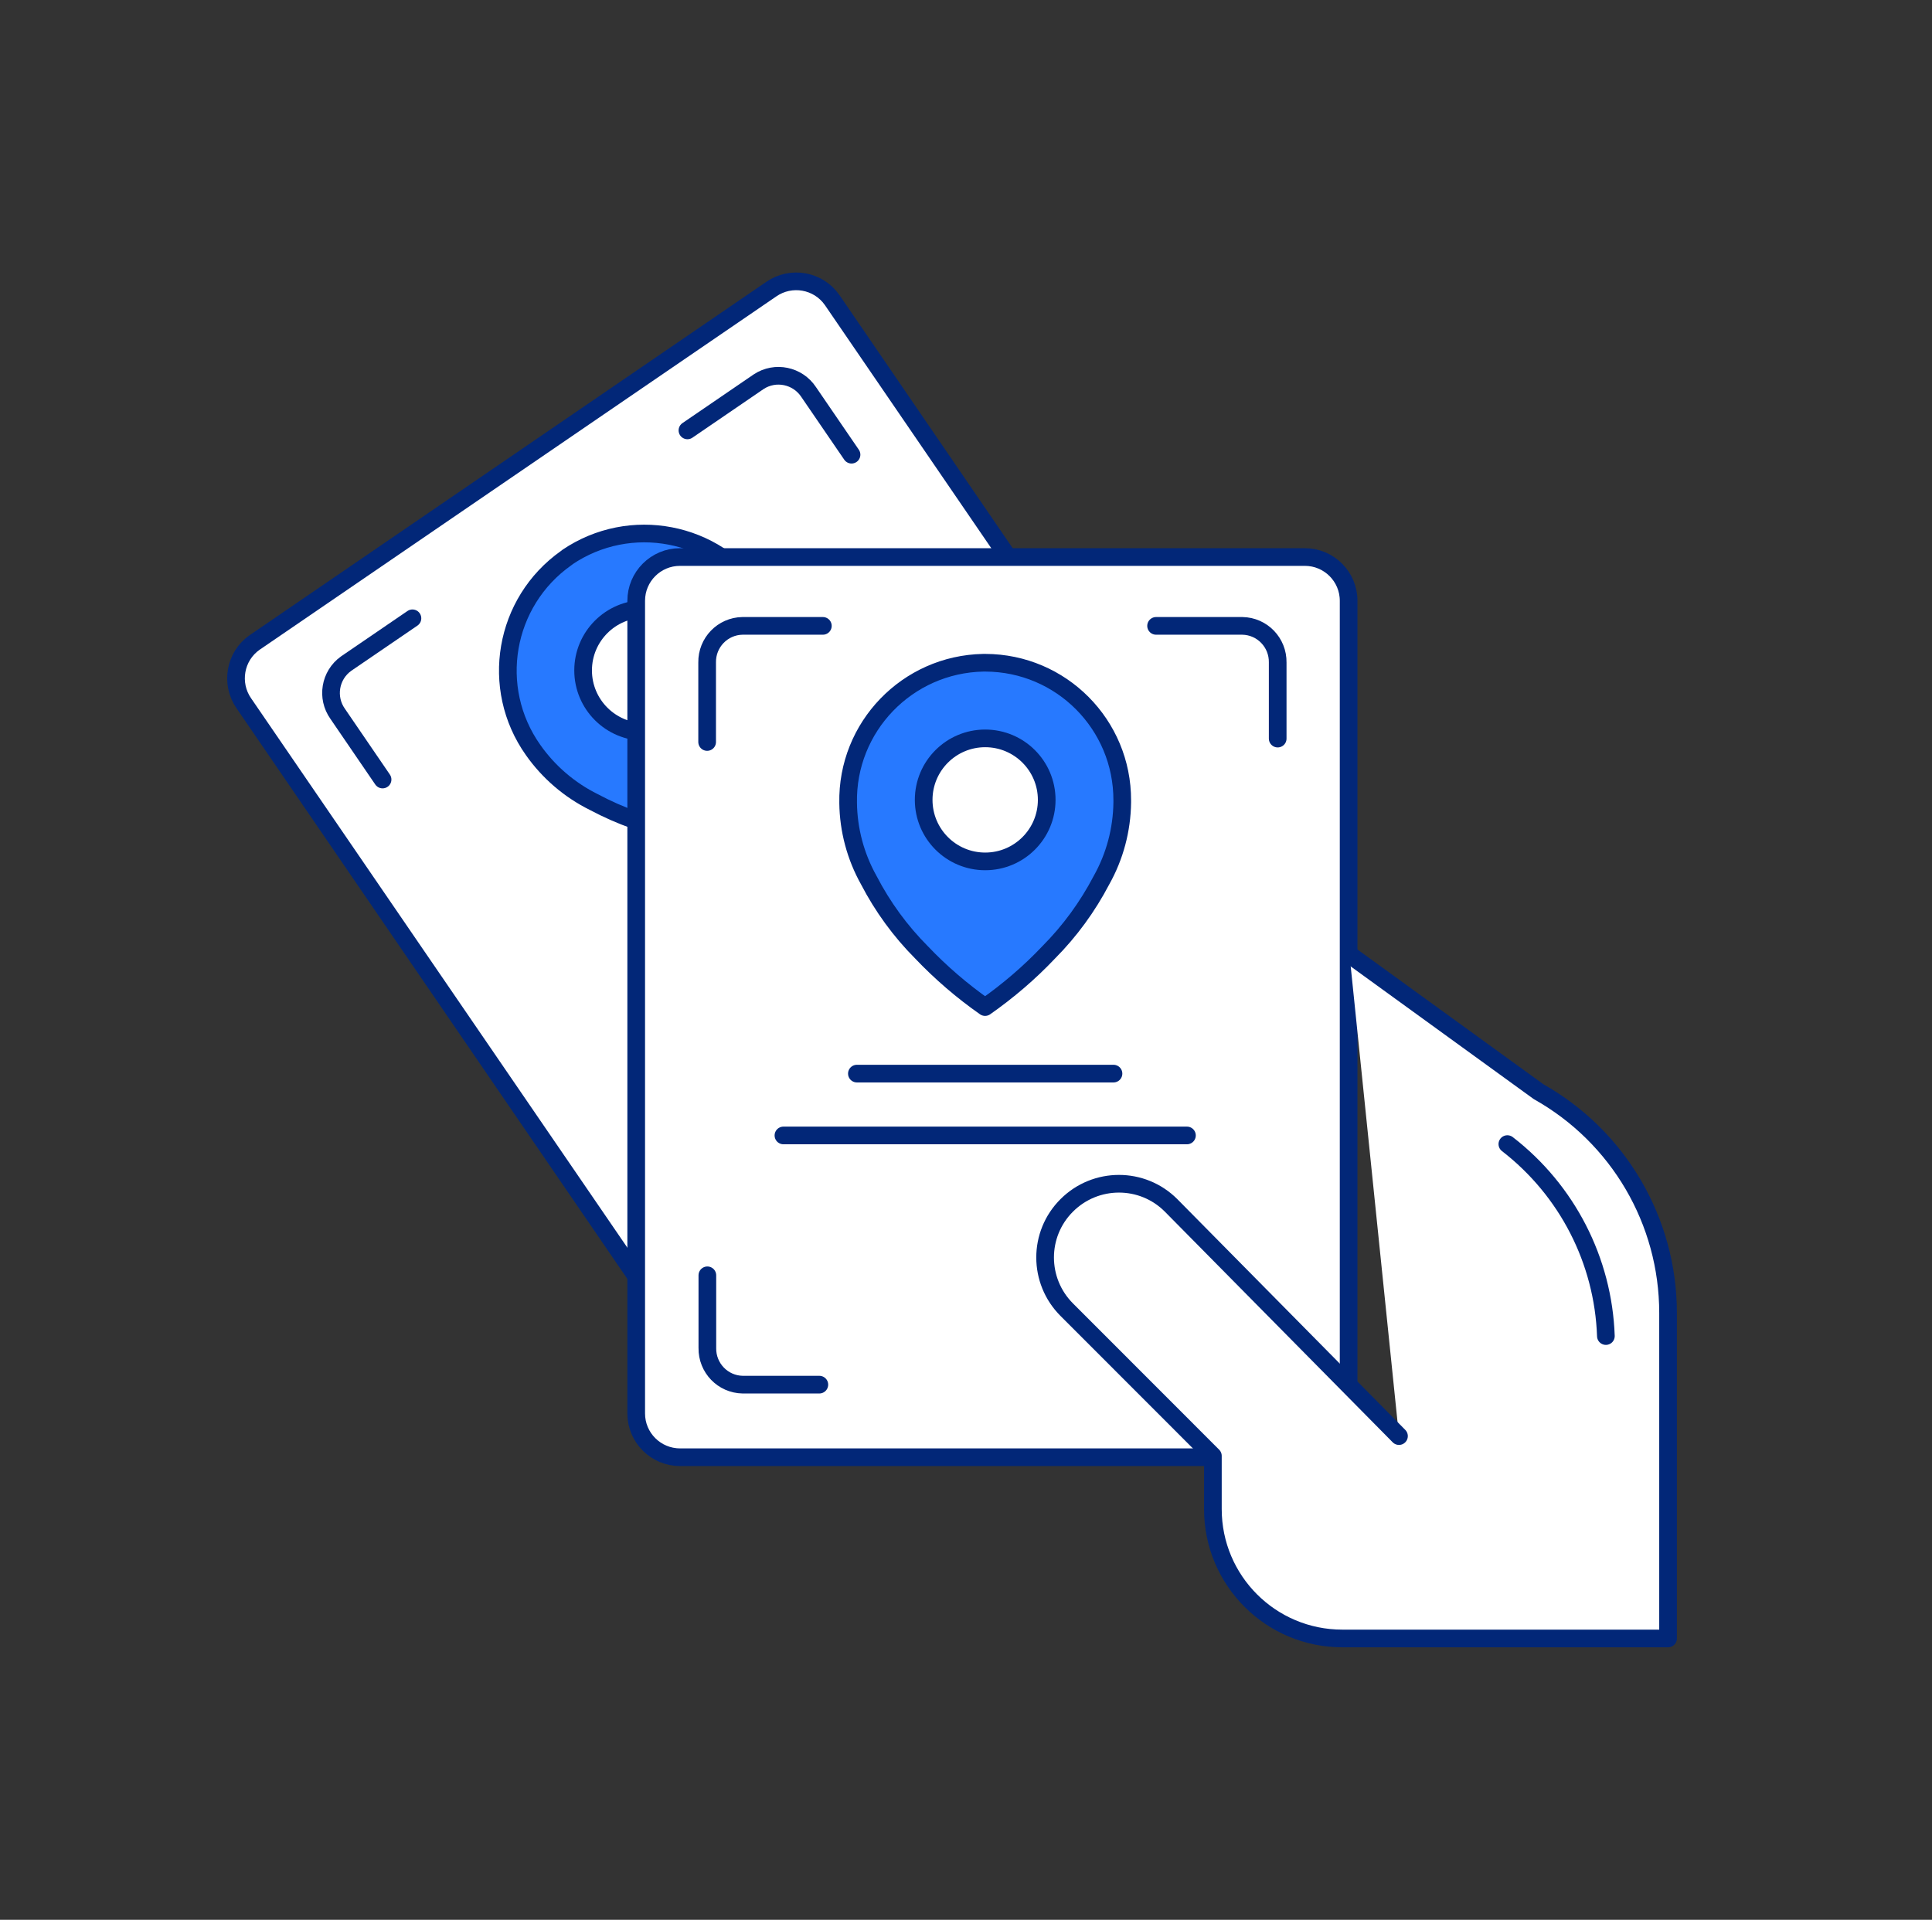 <svg width="164" height="163" viewBox="0 0 164 163" fill="none" xmlns="http://www.w3.org/2000/svg">
<rect x="0" y="0" width="164" height="163" fill="#333333" stroke="none"/>
<path d="M102.056 92.157L64.886 117.609C63.205 118.78 60.881 118.371 59.711 116.689C59.701 116.671 59.683 116.652 59.673 116.633L20.701 59.718C19.53 58.036 19.939 55.712 21.621 54.542C21.64 54.532 21.658 54.514 21.677 54.505L65.463 24.555C67.144 23.384 69.468 23.793 70.638 25.475C70.648 25.494 70.666 25.512 70.676 25.531L108.189 80.356" fill="white"/>
<path d="M102.056 92.157L64.886 117.609C63.205 118.78 60.881 118.371 59.711 116.689C59.701 116.671 59.683 116.652 59.673 116.633L20.701 59.718C19.53 58.036 19.939 55.712 21.621 54.542C21.64 54.532 21.658 54.514 21.677 54.505L65.463 24.555C67.144 23.384 69.468 23.793 70.638 25.475C70.648 25.494 70.666 25.512 70.676 25.531L108.189 80.356" stroke="#022778" stroke-width="1.5" stroke-linecap="round" stroke-linejoin="round"/>
<path d="M58.354 36.542L64.403 32.407C65.816 31.478 67.711 31.877 68.641 33.281L72.283 38.605" stroke="#022778" stroke-width="1.5" stroke-linecap="round" stroke-linejoin="round"/>
<path d="M32.475 66.185L28.665 60.609C27.689 59.234 28.005 57.329 29.38 56.344L35.011 52.497" stroke="#022778" stroke-width="1.5" stroke-linecap="round" stroke-linejoin="round"/>
<path d="M71.131 105.854L65.741 109.571C64.329 110.501 62.433 110.101 61.504 108.698L58.029 103.55" stroke="#022778" stroke-width="1.5" stroke-linecap="round" stroke-linejoin="round"/>
<path d="M48.16 47.303C53.485 43.697 60.733 45.082 64.347 50.416C64.385 50.471 64.422 50.518 64.45 50.574C65.723 52.488 66.494 54.69 66.698 56.985C66.996 59.494 66.912 62.031 66.457 64.512C66.067 66.863 65.444 69.177 64.598 71.407C62.238 71.379 59.878 71.119 57.564 70.627C55.064 70.153 52.657 69.298 50.409 68.099C48.346 67.077 46.571 65.553 45.252 63.676C41.525 58.407 42.78 51.113 48.058 47.386C48.095 47.358 48.132 47.331 48.169 47.303H48.16Z" fill="#2779FF" stroke="#022778" stroke-width="1.5" stroke-linecap="round" stroke-linejoin="round"/>
<path d="M54.721 62.143C57.605 62.143 59.943 59.805 59.943 56.921C59.943 54.036 57.605 51.698 54.721 51.698C51.836 51.698 49.498 54.036 49.498 56.921C49.498 59.805 51.836 62.143 54.721 62.143Z" fill="white" stroke="#022778" stroke-width="1.5" stroke-linecap="round" stroke-linejoin="round"/>
<path d="M58.846 82.252L76.827 69.958" stroke="#022778" stroke-width="1.5" stroke-linecap="round" stroke-linejoin="round"/>
<path d="M56.672 90.113L84.94 70.775" stroke="#022778" stroke-width="1.5" stroke-linecap="round" stroke-linejoin="round"/>
<path d="M102.809 123.723H57.722C55.668 123.723 54.005 122.06 54.005 120.006V51.01C54.005 48.957 55.668 47.294 57.722 47.294H110.763C112.817 47.294 114.48 48.957 114.48 51.01V117.479" fill="white"/>
<path d="M102.809 123.723H57.722C55.668 123.723 54.005 122.06 54.005 120.006V51.01C54.005 48.957 55.668 47.294 57.722 47.294H110.763C112.817 47.294 114.48 48.957 114.48 51.01V117.479" stroke="#022778" stroke-width="1.5" stroke-linecap="round" stroke-linejoin="round"/>
<path d="M98.135 53.139H105.457C107.148 53.166 108.486 54.56 108.458 56.252V62.71" fill="white"/>
<path d="M98.135 53.139H105.457C107.148 53.166 108.486 54.56 108.458 56.252V62.71" stroke="#022778" stroke-width="1.5" stroke-linecap="round" stroke-linejoin="round"/>
<path d="M60.026 62.998V56.252C59.999 54.56 61.337 53.166 63.028 53.139H69.849" fill="white"/>
<path d="M60.026 62.998V56.252C59.999 54.56 61.337 53.166 63.028 53.139H69.849" stroke="#022778" stroke-width="1.5" stroke-linecap="round" stroke-linejoin="round"/>
<path d="M69.551 117.562H63.046C61.355 117.535 60.017 116.141 60.045 114.449V108.279" fill="white"/>
<path d="M69.551 117.562H63.046C61.355 117.535 60.017 116.141 60.045 114.449V108.279" stroke="#022778" stroke-width="1.5" stroke-linecap="round" stroke-linejoin="round"/>
<path d="M83.648 56.27C90.087 56.289 95.282 61.52 95.263 67.96C95.263 68.016 95.263 68.081 95.263 68.136C95.235 70.45 94.631 72.718 93.498 74.734C92.317 76.992 90.812 79.055 89.019 80.858C87.383 82.586 85.571 84.138 83.62 85.504C81.668 84.138 79.866 82.586 78.221 80.858C76.427 79.055 74.922 76.992 73.751 74.734C72.627 72.727 72.023 70.469 71.995 68.174C71.874 61.715 77.013 56.391 83.471 56.27C83.527 56.27 83.592 56.27 83.648 56.27Z" fill="#2779FF" stroke="#022778" stroke-width="1.5" stroke-linecap="round" stroke-linejoin="round"/>
<path d="M83.629 73.136C86.513 73.136 88.851 70.797 88.851 67.913C88.851 65.029 86.513 62.691 83.629 62.691C80.745 62.691 78.407 65.029 78.407 67.913C78.407 70.797 80.745 73.136 83.629 73.136Z" fill="white" stroke="#022778" stroke-width="1.5" stroke-linecap="round" stroke-linejoin="round"/>
<path d="M72.738 91.154H94.52" stroke="#022778" stroke-width="1.5" stroke-linecap="round" stroke-linejoin="round"/>
<path d="M66.503 96.404H100.755" stroke="#022778" stroke-width="1.5" stroke-linecap="round" stroke-linejoin="round"/>
<path d="M114.554 81.053L130.602 92.687C137.395 96.506 141.595 103.689 141.595 111.476V139.112H113.941C107.873 139.112 102.957 134.196 102.957 128.128V123.612L90.552 111.197C88.108 108.753 88.099 104.786 90.552 102.342C92.996 99.898 96.964 99.888 99.408 102.342L118.754 121.93" fill="white"/>
<path d="M114.554 81.053L130.602 92.687C137.395 96.506 141.595 103.689 141.595 111.476V139.112H113.941C107.873 139.112 102.957 134.196 102.957 128.128V123.612L90.552 111.197C88.108 108.753 88.099 104.786 90.552 102.342C92.996 99.898 96.964 99.888 99.408 102.342L118.754 121.93" stroke="#022778" stroke-width="1.5" stroke-linecap="round" stroke-linejoin="round"/>
<path d="M127.954 97.138C133.028 101.059 136.094 107.034 136.317 113.437" stroke="#022778" stroke-width="1.5" stroke-linecap="round" stroke-linejoin="round"/>
</svg>
